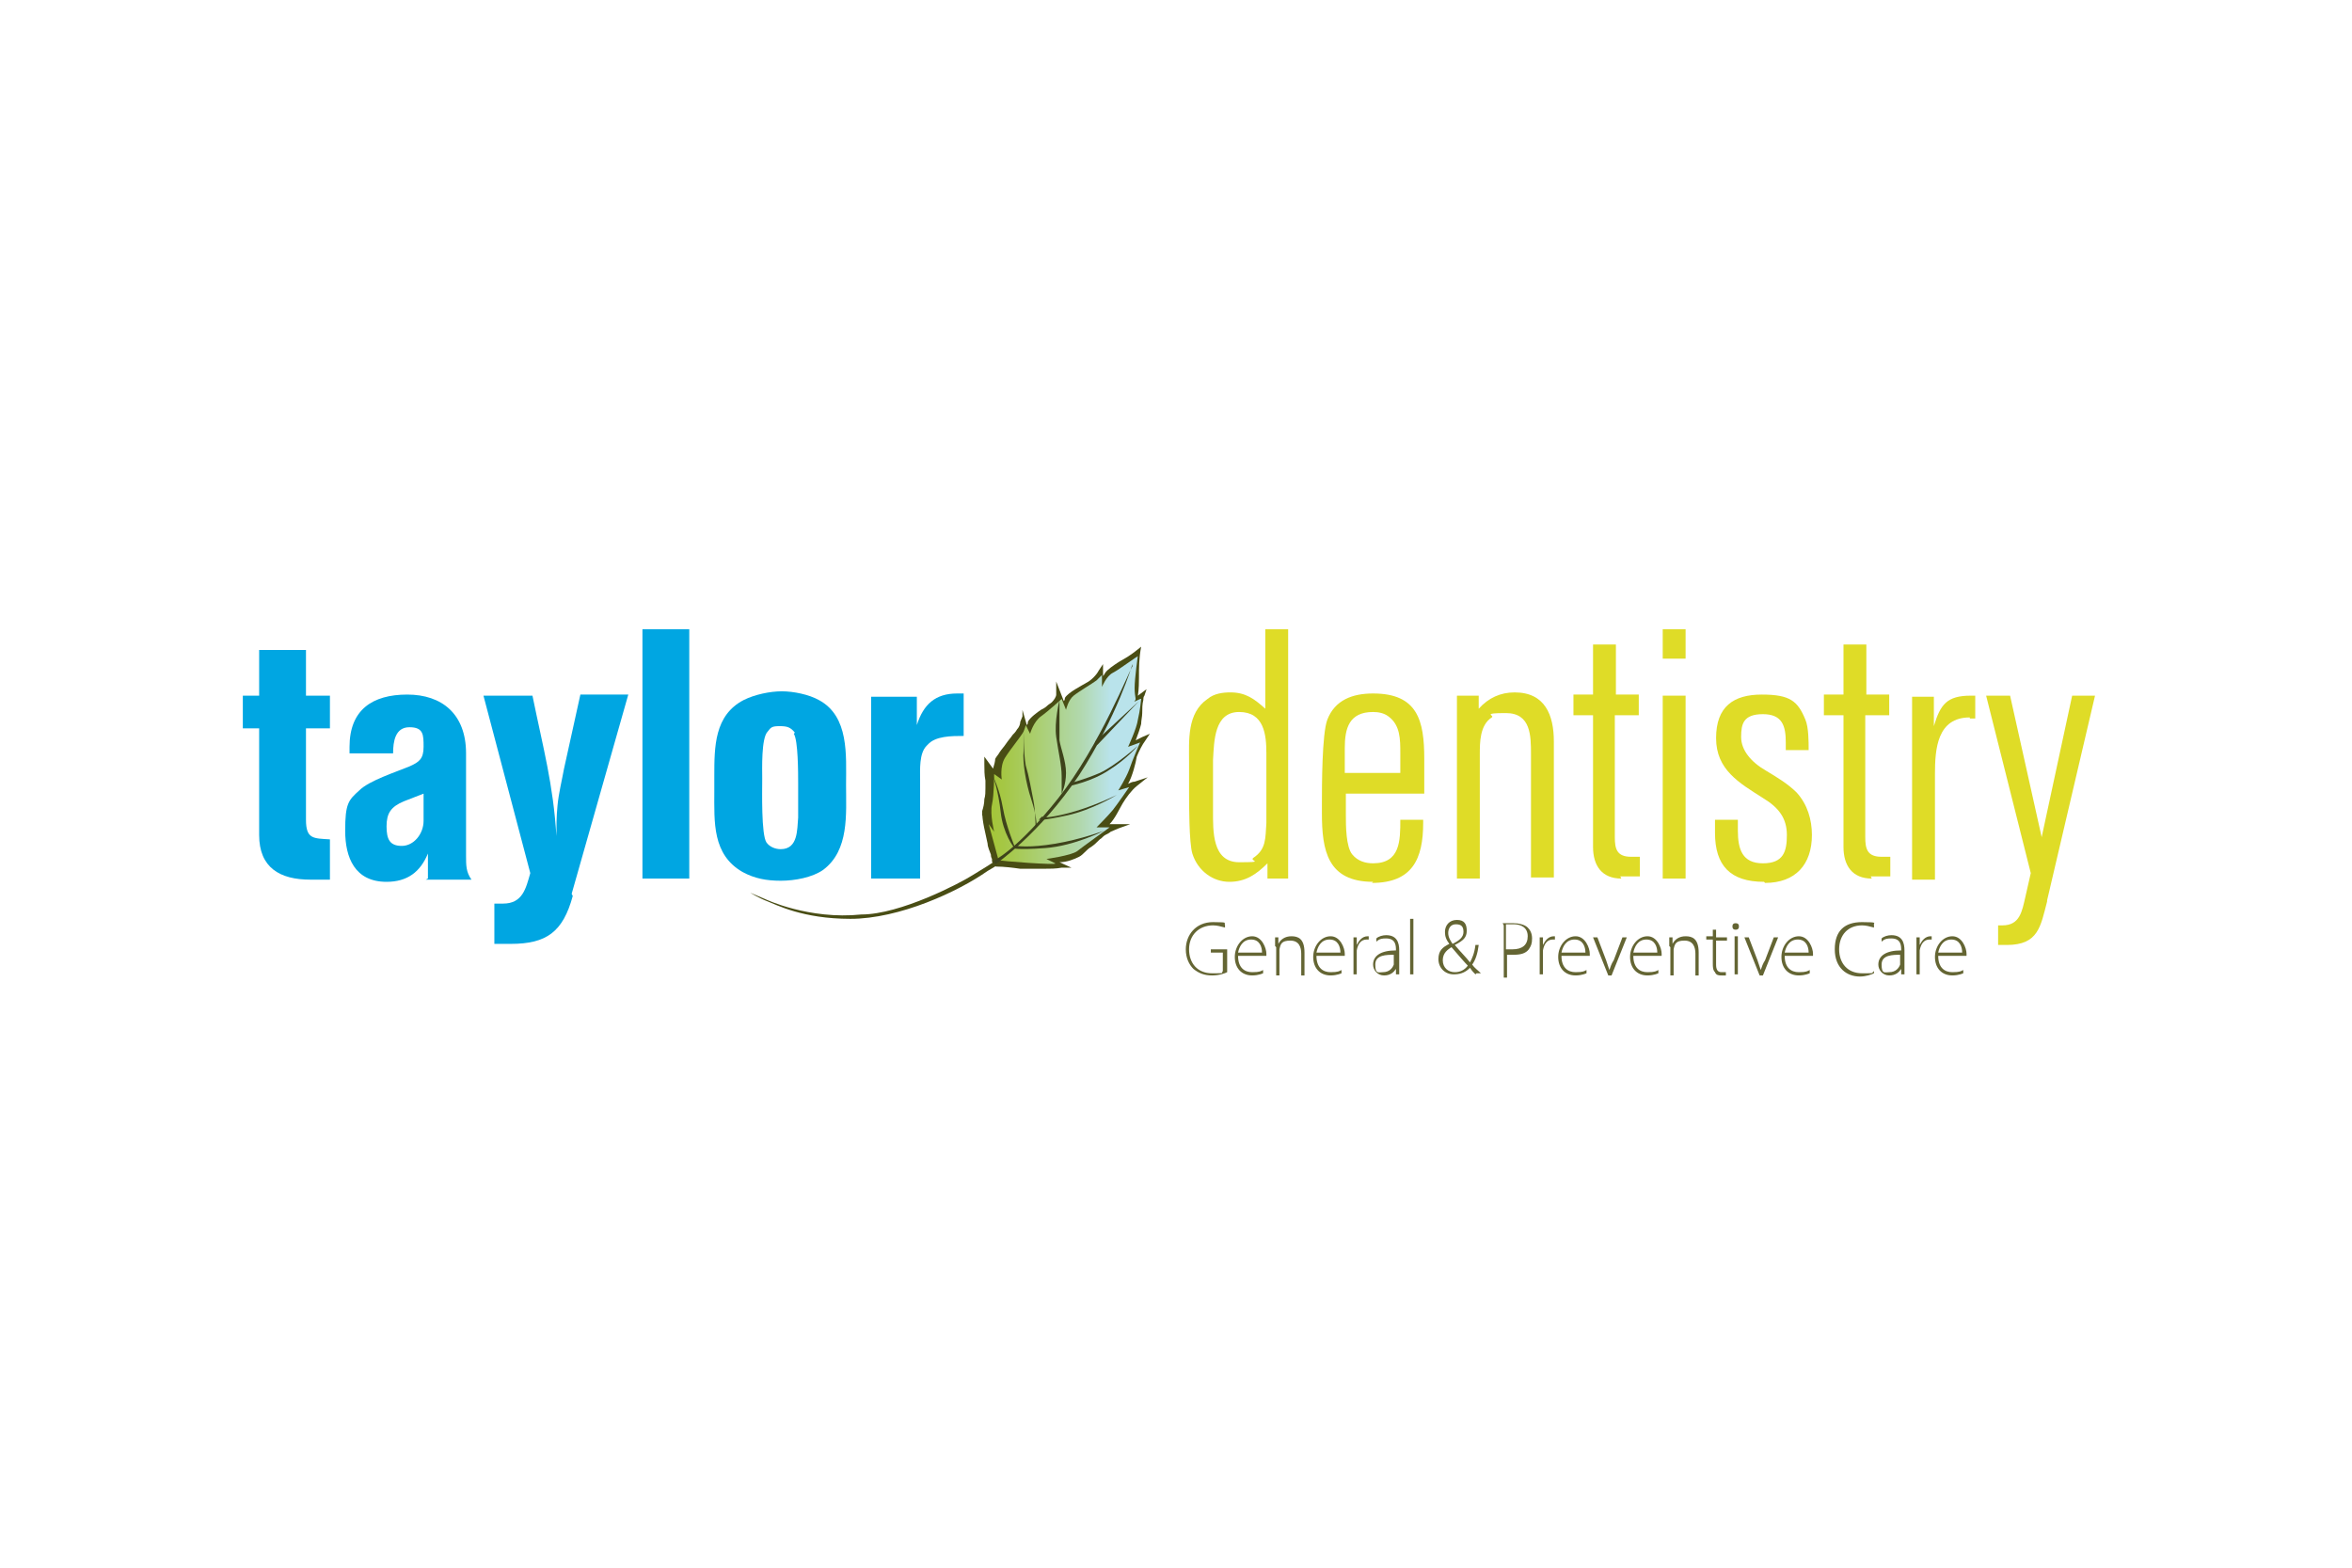 <?xml version="1.0" encoding="UTF-8"?>
<svg id="Layer_1" xmlns="http://www.w3.org/2000/svg" xmlns:xlink="http://www.w3.org/1999/xlink" version="1.1" viewBox="0 0 216 144">
  <!-- Generator: Adobe Illustrator 30.0.0, SVG Export Plug-In . SVG Version: 2.1.1 Build 123)  -->
  <defs>
    <style>
      .st0 {
        fill: none;
      }

      .st1 {
        fill: #494d14;
      }

      .st2 {
        fill: #646533;
      }

      .st3 {
        fill: #dfdc27;
      }

      .st4 {
        fill: url(#linear-gradient);
      }

      .st4, .st5 {
        fill-rule: evenodd;
      }

      .st5 {
        fill: #3e431b;
      }

      .st6 {
        fill: #00a6e2;
      }
    </style>
    <clipPath id="clippath">
      <path class="st0" d="M104.4,60.5s-.3,2.1-.3,3c0,.9.1,1,0,1.2-.2.2.6-.3.6-.2,0,0-.1,1.1-.3,1.9-.1.8-.9,2.4-.9,2.4l1.1-.4s-.7,1.6-1,2.5c-.3.8-1,1.9-1,1.9l1-.3s-1.1,1.6-1.5,2.1c-.4.5-1.5,1.6-1.5,1.6h1.2c0,0-2.5,1.8-3,2.2-.6.4-2.8.7-2.8.7l.8.4c.4.2-5.1-.2-5.1-.3l-.9-3.3.5.7s-.4-1.6-.2-2.5c.2-.9.2-2.8.2-2.8l.7.5s-.2-1.2.3-2c.5-.8,1.5-2,1.7-2.4.2-.5.2-.6.2-.6l.4.8s.3-1.1,1-1.6c.7-.5,1.9-1.6,1.9-1.6l.4,1s.2-.9.7-1.2c.5-.4,1.7-1.1,2-1.4.3-.3.5-.5.5-.5v1.1c0,0,.4-1,1-1.3.6-.3,2.2-1.6,2.2-1.5h0Z"/>
    </clipPath>
    <linearGradient id="linear-gradient" x1="90.8" y1="69.7" x2="104.8" y2="69.7" gradientUnits="userSpaceOnUse">
      <stop offset="0" stop-color="#a4c536"/>
      <stop offset=".1" stop-color="#a5c745"/>
      <stop offset=".3" stop-color="#aace6c"/>
      <stop offset=".6" stop-color="#b1d8ac"/>
      <stop offset=".8" stop-color="#b9e3eb"/>
    </linearGradient>
  </defs>
  <g>
    <g>
      <path class="st3" d="M116.4,80.7v-1.4c-1,1-2,1.7-3.5,1.7s-2.9-1-3.4-2.6c-.3-1-.3-4.5-.3-5.6v-2.8c0-2-.2-4.5,1.7-5.8.6-.5,1.4-.6,2.1-.6,1.4,0,2.2.6,3.2,1.5v-7.3h2.1v22.9h-2ZM116.3,71.6c0-.8,0-1.6,0-2.4,0-1.7-.2-3.8-2.5-3.8s-2.3,2.7-2.4,4.4c0,.9,0,1.7,0,2.6v2.1c0,1.8-.1,4.7,2.4,4.7s.9-.1,1.3-.4c1.2-.8,1.1-1.8,1.2-3.2,0-.5,0-.9,0-1.4v-2.6Z"/>
      <path class="st3" d="M126.1,81c-4.2,0-4.7-2.9-4.7-6.3v-.9c0-1.6,0-6.4.5-7.7.7-1.8,2.3-2.4,4.2-2.4,4.1,0,4.7,2.5,4.7,6v3.2h-7.2v2c0,.9,0,2.9.6,3.6.5.6,1.2.8,1.9.8,2.5,0,2.5-2.1,2.5-4h2.1v.3c0,3.3-1,5.5-4.7,5.5ZM128.6,69.2c0-1.3,0-2.6-1.1-3.4-.4-.3-.9-.4-1.4-.4-2.2,0-2.6,1.5-2.6,3.3v2.3h5.1v-1.8Z"/>
      <path class="st3" d="M140.6,80.7v-11.4c0-1.7,0-3.8-2.3-3.8s-1,.2-1.3.4c-1.1.7-1.1,2.3-1.1,3.4v11.4h-2.1v-16.8h2v1.2c.9-1,2-1.5,3.3-1.5,2.8,0,3.6,2.1,3.6,4.5v12.5h-2.1Z"/>
      <path class="st3" d="M148.9,80.7c-1.8,0-2.6-1.2-2.6-2.9v-12.1h-1.8v-1.9h1.8v-4.6h2.1v4.6h2.1v1.9h-2.2v11.2c0,1.1.2,1.8,1.5,1.8s.5,0,.8,0v1.8c-.6,0-1.2,0-1.8,0Z"/>
      <path class="st3" d="M152.7,60.5v-2.7h2.1v2.7h-2.1ZM152.7,80.7v-16.8h2.1v16.8h-2.1Z"/>
      <path class="st3" d="M162,81c-3.1,0-4.5-1.5-4.5-4.5v-1.2h2.1v1c0,1.7.4,3,2.3,3s2.2-1.1,2.2-2.6-.7-2.5-2.2-3.4c-2.2-1.4-4.3-2.6-4.3-5.5s1.6-4,4.2-4,3.3.6,4,2.3c.3.7.3,2,.3,2.8h-2.1v-.7c0-1.5-.3-2.6-2.1-2.6s-2,.9-2,2.1.9,2.3,2.3,3.1c1,.6,2,1.2,2.8,2,1,1.1,1.4,2.5,1.4,3.9,0,2.7-1.5,4.4-4.3,4.4Z"/>
      <path class="st3" d="M171.9,80.7c-1.8,0-2.6-1.2-2.6-2.9v-12.1h-1.8v-1.9h1.8v-4.6h2.1v4.6h2.1v1.9h-2.2v11.2c0,1.1.2,1.8,1.5,1.8s.5,0,.8,0v1.8c-.6,0-1.2,0-1.8,0Z"/>
      <path class="st3" d="M180.9,65.9c-3,0-3.2,2.9-3.2,5.2v9.7h-2.1v-16.8h2v2.7c.6-2,1.2-2.8,3.4-2.8h.4v2.1c-.2,0-.4,0-.5,0Z"/>
    </g>
    <path class="st3" d="M188,82.8c-.6,2.3-.8,4-3.7,4s-.6,0-.8,0v-1.8c.2,0,.3,0,.4,0,1.6,0,1.8-1.3,2.1-2.6l.5-2.2-4.1-16.3h2.2l2.9,13,2.8-13h2.1l-4.4,18.8Z"/>
    <g>
      <path class="st6" d="M28.5,80.8c-2.8,0-4.7-1.1-4.7-4.1s0-1.3,0-2v-7.8h-1.5v-3h1.5v-4.2h4.3v4.2h2.2v3h-2.2v8.4c0,1.8.7,1.7,2.2,1.8v3.7c-.6,0-1.3,0-1.9,0Z"/>
      <path class="st6" d="M39.3,80.7v-2.3c-.7,1.7-1.9,2.6-3.8,2.6-2.9,0-3.8-2.2-3.8-4.7s.3-2.8,1.3-3.7c.9-.9,3.4-1.7,4.6-2.2.9-.4,1.3-.7,1.3-1.8s0-1.8-1.3-1.8-1.5,1.3-1.5,2.4h-4v-.6c0-3.4,2.1-4.8,5.3-4.8s5.4,1.8,5.4,5.4v9.4c0,.9,0,1.5.5,2.2h-4.2ZM38.9,72.9l-1.8.7c-1.2.5-1.6,1.1-1.6,2.3s.3,1.8,1.4,1.8,2-1.1,2-2.3v-2.6Z"/>
      <path class="st6" d="M52.6,82.3c-.9,3.3-2.4,4.4-5.7,4.4h-1.5v-3.7c.3,0,.5,0,.8,0,1.8,0,2.1-1.4,2.5-2.8l-4.3-16.3h4.5c1,4.9,1.9,8.1,2.2,12.9,0-.9,0-1.8.1-2.8.1-1.1.4-2.3.6-3.4l1.5-6.8h4.4l-5.2,18.3Z"/>
      <path class="st6" d="M59,80.7v-22.9h4.3v22.9h-4.3Z"/>
      <path class="st6" d="M75.6,79.9c-1,.7-2.6,1-3.9,1s-2.4-.2-3.5-.8c-2.8-1.6-2.6-4.6-2.6-7.4v-1.4c0-2.7,0-5.6,2.7-7,1-.5,2.4-.8,3.5-.8s2.5.3,3.4.8c2.8,1.5,2.5,5.1,2.5,7.8s.3,6-2.1,7.8ZM73,67.3c-.4-.5-.7-.6-1.4-.6s-.8.1-1.1.5c-.6.6-.5,3.5-.5,4.3,0,1.2-.1,5.2.4,5.9.3.4.8.6,1.3.6,1.6,0,1.5-1.8,1.6-2.9,0-1,0-2.1,0-3.1s0-4-.4-4.6Z"/>
      <path class="st6" d="M85.1,68.5c-.7.7-.6,2.2-.6,3.1v9.1h-4.5v-16.7h4.2v2.6c.6-1.9,1.7-2.9,3.7-2.9s.4,0,.6,0v3.9c-1.1,0-2.6,0-3.3.8Z"/>
    </g>
    <path class="st1" d="M104.5,60.2s-2.5,5.9-4.9,9.5c-2.4,3.7-8,9.3-8,9.3v.3s.2,0,.2,0c0,0,5.4-5,9-11.2,3.6-6.2,3.8-8,3.8-8h0Z"/>
    <path class="st1" d="M90.6,75l-.4-.5c0,1,.3,2,.5,3,0,.3.2.7.3,1,0,.1,0,.2.1.4,0,0,0,.2,0,.2,0,.1.2.5.4.5h0s0,0,0,0c.7,0,1.5.1,2.2.2.4,0,.8,0,1.2,0,.3,0,.6,0,.9,0,.6,0,1.2,0,1.7-.1h.9c0,0-1.1-.5-1.1-.5.7,0,1.4-.3,1.8-.5.2-.1.4-.3.5-.4.2-.2.4-.4.6-.5.3-.2.5-.4.8-.7.2-.1.3-.3.5-.4.2-.1.4-.2.5-.3.2-.1.5-.2.7-.3l1.1-.4h-1.2c-.2,0-.4,0-.7,0,.5-.5.9-1.4,1.2-1.9.3-.5.8-1.2,1.3-1.6l1-.8-1.2.4c-.2,0-.4.1-.6.2.4-.7.7-1.9.8-2.5.2-.5.5-1.1.8-1.5l.4-.6-.7.3c-.2.1-.4.2-.6.3,0,0,0,0,0,0,.2-.5.4-1.1.5-1.5,0-.3.1-.7.1-1,0-.4,0-.8.1-1.2,0-.1,0-.3.1-.4l.2-.6-.8.6c.1-.6.1-1.3.1-1.7,0-.9,0-1.7.2-2.8-.5.4-.6.5-1.2.9-.3.2-.7.4-1,.6-.3.2-.9.6-1.1.9,0,0-.1.2-.2.3v-1.1c0,0-.4.6-.4.6-.2.4-.7.9-1.1,1.1-.5.3-1.7.9-2,1.4,0,0,0,.2-.1.3l-.7-1.8v1.2c0,.2-.2.5-.4.7-.1.1-.3.2-.4.3-.2.2-.4.3-.6.4-.3.2-1,.7-1.2,1.1,0,.1,0,.2-.1.3l-.4-1.4v.6c0,0-.2.5-.2.5,0,.2-.1.5-.3.7-.1.2-.3.4-.4.5-.2.3-.4.5-.6.8-.2.3-.4.5-.6.8-.1.2-.3.4-.4.6,0,.2-.1.6-.2.9l-.8-1.1v.7c0,.5,0,1,.1,1.5,0,.2,0,.5,0,.7,0,.3,0,.7-.1,1,0,.4-.1.8-.2,1.1,0,.1,0,.3,0,.4h0Z"/>
    <path class="st1" d="M91.6,79.4s4.1-2.7,7.6-8.1c3.5-5.4,4.8-10.1,4.8-10.1v.2c-.2.2-3,7.3-6.7,12-3.7,4.7-6,5.7-6,5.7,0,0,.3.3.2.4h0Z"/>
    <path class="st1" d="M101,68.4l3.8-3.9-4,3.7c0,0,0,.2,0,.2,0,0,.2,0,.3,0h0Z"/>
    <path class="st1" d="M101,68.2l.4-5.8h0s-.7,5.9-.7,5.9c0,0,.1.2.2.1,0,0,.2-.1.2-.2h0Z"/>
    <path class="st1" d="M98.4,72.2s2-.4,3.7-1.5c1.6-1,2.6-2.2,2.6-2.2,0,0-2,1.8-3.5,2.5-1.4.6-2.6.9-2.6.9,0,0-.2.3-.2.3h0Z"/>
    <path class="st1" d="M93.6,77.6s1.1.2,3.5-.2c2.4-.4,4.5-1.2,4.5-1.2,0,0-2.7,1.4-5.3,1.6-2.7.2-3,0-3,0l.4-.3h0Z"/>
    <path class="st1" d="M93.4,77.8s-.8-1.9-1.1-3.6c-.3-1.7-.9-2.9-.9-2.9,0,0,.5,1.3.7,3.2.2,1.9,1.2,3.3,1.3,3.3h0Z"/>
    <path class="st1" d="M95.5,75.8s0-.9-.5-2.4c-.5-1.5-.8-3.4-.7-4.4,0-1,0-2.2,0-2.2,0,0,0,2.5.2,3.5.3,1,.5,2.2.7,3.1.2,1,.2,2.4.2,2.4h0Z"/>
    <path class="st1" d="M97.5,64.4s-.4,2-.3,3.3c.2,1.4.5,2.6.5,3.6,0,1,0,1.6,0,1.6,0,0,.4-.8.4-1.9,0-1.1-.5-2.2-.6-3,0-.7,0-3.6,0-3.6h0Z"/>
    <path class="st1" d="M96,75.1s1,0,3-.6c2-.6,3.8-1.5,3.8-1.5,0,0-2.3,1.4-4.5,1.9-2.3.5-2.6.4-2.6.4l.3-.3h0Z"/>
    <path class="st1" d="M92.3,78.9s.3,0-1.6,1.1c-2.7,1.9-8.1,4.4-12.6,4.4-4.4,0-6.8-1.3-7.6-1.6-.8-.3-1.6-.8-1.6-.8l1.4.6s4,1.9,8.8,1.4c3.6,0,9.1-2.9,10.2-3.6,2.5-1.5,2.6-1.7,2.6-1.7,0,0,.4.1.3.1h0Z"/>
    <g>
      <path class="st2" d="M112.7,89.3c-.2.1-.7.3-1.4.3s-1.2-.2-1.7-.6c-.4-.4-.7-1-.7-1.8,0-1.3.9-2.5,2.5-2.5s.9.1,1.1.2v.3c-.4-.1-.7-.2-1.1-.2-1.3,0-2.2.9-2.2,2.2s.8,2.2,2.1,2.2.8,0,1-.2v-1.7h-1.1v-.3h1.5v2.2Z"/>
      <path class="st2" d="M113.7,87.8c0,1.1.6,1.5,1.3,1.5s.8-.1,1-.2v.3c0,0-.4.2-1,.2-1,0-1.6-.7-1.6-1.7s.7-1.9,1.6-1.9,1.3,1.1,1.3,1.6,0,.2,0,.2h-2.5ZM115.9,87.5c0-.5-.2-1.2-1-1.2s-1.1.7-1.2,1.2h2.2Z"/>
      <path class="st2" d="M117.1,86.9c0-.3,0-.6,0-.8h.3v.6h0c.2-.4.6-.7,1.2-.7s1.2.2,1.2,1.5v2.1h-.3v-2c0-.6-.2-1.2-1-1.2s-.9.3-1,.8c0,0,0,.2,0,.3v2.1h-.3v-2.6Z"/>
      <path class="st2" d="M120.9,87.8c0,1.1.6,1.5,1.3,1.5s.8-.1,1-.2v.3c0,0-.4.2-1,.2-1,0-1.6-.7-1.6-1.7s.7-1.9,1.6-1.9,1.3,1.1,1.3,1.6,0,.2,0,.2h-2.5ZM123.1,87.5c0-.5-.2-1.2-1-1.2s-1.1.7-1.2,1.2h2.2Z"/>
      <path class="st2" d="M124.3,87.1c0-.3,0-.7,0-1h.3v.7h0c.2-.4.5-.8,1-.8s0,0,.1,0v.3s-.1,0-.2,0c-.5,0-.8.4-.9,1,0,.1,0,.2,0,.3v1.9h-.3v-2.4Z"/>
      <path class="st2" d="M128.5,88.7c0,.3,0,.6,0,.8h-.3v-.5h0c-.2.3-.5.6-1.1.6s-1-.5-1-1c0-.8.7-1.3,2.1-1.3h0c0-.4,0-1.1-.9-1.1-.3,0-.6,0-.9.3v-.3c.2-.2.6-.3.9-.3,1,0,1.2.7,1.2,1.4v1.3ZM128.1,87.7c-.8,0-1.8,0-1.8.9s.3.7.7.7c.6,0,.9-.4,1-.7,0,0,0-.1,0-.2v-.7Z"/>
      <path class="st2" d="M129.5,84.4h.3v5.1h-.3v-5.1Z"/>
      <path class="st2" d="M135.5,89.5c-.2-.2-.3-.3-.5-.6-.5.5-1,.6-1.5.6-.8,0-1.4-.6-1.4-1.4s.4-1.1,1-1.4h0c-.3-.4-.4-.7-.4-1.1,0-.6.4-1.1,1.1-1.1s.9.4.9,1-.3.9-1.1,1.3h0c.5.6,1.1,1.2,1.4,1.6.2-.4.4-.8.5-1.6h.3c-.1.8-.3,1.4-.6,1.8.2.3.5.5.8.8h-.4ZM133.6,89.3c.5,0,.9-.2,1.2-.6-.3-.3-.9-1-1.5-1.7-.3.2-.8.5-.8,1.2s.5,1.1,1.1,1.1h0ZM133.7,84.9c-.5,0-.7.4-.7.8s.2.7.4,1c.6-.3,1-.6,1-1.1s-.2-.7-.7-.7h0Z"/>
    </g>
    <g>
      <path class="st2" d="M138,84.8c.3,0,.6,0,1,0s1,.1,1.3.4c.2.2.4.5.4,1s-.1.7-.3,1c-.3.4-.8.5-1.4.5s-.4,0-.6,0v2.1h-.3v-4.8ZM138.3,87.2c.2,0,.4,0,.6,0,.9,0,1.4-.4,1.4-1.2s-.6-1.1-1.3-1.1-.6,0-.7,0v2.2Z"/>
      <path class="st2" d="M141.4,87.1c0-.3,0-.7,0-1h.3v.7h0c.2-.4.5-.8,1-.8s0,0,.1,0v.3s-.1,0-.2,0c-.5,0-.8.4-.9,1,0,.1,0,.2,0,.3v1.9h-.3v-2.4Z"/>
    </g>
    <g>
      <path class="st2" d="M143.4,87.8c0,1.1.6,1.5,1.3,1.5s.8-.1,1-.2v.3c0,0-.4.2-1,.2-1,0-1.6-.7-1.6-1.7s.7-1.9,1.6-1.9,1.3,1.1,1.3,1.6,0,.2,0,.2h-2.5ZM145.6,87.5c0-.5-.2-1.2-1-1.2s-1.1.7-1.2,1.2h2.2Z"/>
      <path class="st2" d="M146.7,86.1l.8,2.1c.1.3.2.6.3.9h0c.1-.3.2-.6.4-.9l.8-2.1h.4l-1.4,3.5h-.3l-1.4-3.5h.4Z"/>
    </g>
    <g>
      <path class="st2" d="M150,87.8c0,1.1.6,1.5,1.3,1.5s.8-.1,1-.2v.3c0,0-.4.2-1,.2-1,0-1.6-.7-1.6-1.7s.7-1.9,1.6-1.9,1.3,1.1,1.3,1.6,0,.2,0,.2h-2.5ZM152.2,87.5c0-.5-.2-1.2-1-1.2s-1.1.7-1.2,1.2h2.2Z"/>
      <path class="st2" d="M153.3,86.9c0-.3,0-.6,0-.8h.3v.6h0c.2-.4.6-.7,1.2-.7s1.2.2,1.2,1.5v2.1h-.3v-2c0-.6-.2-1.2-1-1.2s-.9.3-1,.8c0,0,0,.2,0,.3v2.1h-.3v-2.6Z"/>
      <path class="st2" d="M157.6,85.3v.8h1v.3h-1v2.2c0,.4.1.7.5.7s.3,0,.4,0v.3c0,0-.2,0-.4,0s-.5,0-.6-.3c-.2-.2-.2-.5-.2-.8v-2.2h-.6v-.3h.6v-.6h.3Z"/>
      <path class="st2" d="M159.7,85.1c0,.2-.1.3-.3.3s-.3-.1-.3-.3.1-.3.3-.3.3.1.3.3ZM159.3,89.5v-3.5h.3v3.5h-.3Z"/>
      <path class="st2" d="M160.6,86.1l.8,2.1c.1.3.2.6.3.9h0c.1-.3.2-.6.4-.9l.8-2.1h.4l-1.4,3.5h-.3l-1.4-3.5h.4Z"/>
      <path class="st2" d="M163.9,87.8c0,1.1.6,1.5,1.3,1.5s.8-.1,1-.2v.3c0,0-.4.2-1,.2-1,0-1.6-.7-1.6-1.7s.7-1.9,1.6-1.9,1.3,1.1,1.3,1.6,0,.2,0,.2h-2.5ZM166.1,87.5c0-.5-.2-1.2-1-1.2s-1.1.7-1.2,1.2h2.2Z"/>
      <path class="st2" d="M172.1,89.4c-.2.1-.7.3-1.3.3-1.2,0-2.3-.8-2.3-2.5s.9-2.5,2.5-2.5,1,.1,1.1.2v.3c-.4-.1-.7-.2-1.1-.2-1.3,0-2.1.9-2.1,2.2s.8,2.2,2.1,2.2.8,0,1.1-.2v.3Z"/>
      <path class="st2" d="M174.9,88.7c0,.3,0,.6,0,.8h-.3v-.5h0c-.2.3-.5.6-1.1.6s-1-.5-1-1c0-.8.7-1.3,2.1-1.3h0c0-.4,0-1.1-.9-1.1-.3,0-.6,0-.9.3v-.3c.2-.2.6-.3.9-.3,1,0,1.2.7,1.2,1.4v1.3ZM174.6,87.7c-.8,0-1.8,0-1.8.9s.3.7.7.7c.6,0,.9-.4,1-.7,0,0,0-.1,0-.2v-.7Z"/>
    </g>
    <g>
      <path class="st2" d="M176,87.1c0-.3,0-.7,0-1h.3v.7h0c.2-.4.5-.8,1-.8s0,0,.1,0v.3s-.1,0-.2,0c-.5,0-.8.4-.9,1,0,.1,0,.2,0,.3v1.9h-.3v-2.4Z"/>
      <path class="st2" d="M178,87.8c0,1.1.6,1.5,1.3,1.5s.8-.1,1-.2v.3c0,0-.4.2-1,.2-1,0-1.6-.7-1.6-1.7s.7-1.9,1.6-1.9,1.3,1.1,1.3,1.6,0,.2,0,.2h-2.5ZM180.2,87.5c0-.5-.2-1.2-1-1.2s-1.1.7-1.2,1.2h2.2Z"/>
    </g>
  </g>
  <g>
    <path class="st4" d="M104.5,60.2s-.3,2.1-.3,3c0,.9.2,1,0,1.2-.2.2.6-.3.6-.2,0,0-.1,1.1-.3,1.9-.1.8-.9,2.5-.9,2.5l1.1-.4s-.7,1.6-1,2.5c-.3.8-1,1.9-1,1.9l1-.3s-1.1,1.6-1.5,2.1c-.4.5-1.5,1.6-1.5,1.6h1.2c0,0-2.5,1.8-3,2.2-.6.4-2.8.7-2.8.7l.8.4c.4.2-5.1-.2-5.2-.3l-.9-3.3.5.7s-.4-1.6-.2-2.5c.2-.9.2-2.8.2-2.8l.7.5s-.2-1.2.3-2c.5-.8,1.5-2,1.7-2.4.2-.5.2-.6.2-.6l.4.8s.3-1.1,1-1.6c.7-.5,1.9-1.6,1.9-1.6l.4,1s.2-.9.7-1.3c.5-.4,1.7-1.1,2.1-1.4.3-.3.5-.5.5-.5v1.1c0,0,.4-1,1-1.3.6-.3,2.3-1.6,2.3-1.5h0Z"/>
    <path class="st5" d="M91.4,79.4s4.1-2.8,7.7-8.2c3.5-5.4,4.9-10.2,4.9-10.2v.2c-.2.2-3,7.3-6.8,12.1-3.8,4.8-6,5.8-6,5.8,0,0,.3.3.2.4h0Z"/>
    <path class="st5" d="M100.8,68.4l3.8-4-4,3.7c0,0,0,.2,0,.3,0,0,.2,0,.3,0h0Z"/>
    <path class="st5" d="M98.2,72.2s2.1-.4,3.7-1.5c1.6-1,2.6-2.2,2.6-2.2,0,0-2,1.8-3.5,2.5-1.4.6-2.6.9-2.6.9,0,0-.2.3-.2.3h0Z"/>
    <path class="st5" d="M93.4,77.7s1.1.2,3.5-.2c2.4-.4,4.5-1.2,4.5-1.2,0,0-2.7,1.4-5.4,1.6-2.7.2-3,0-3,0l.4-.3h0Z"/>
    <path class="st5" d="M93.2,77.8s-.8-1.9-1.1-3.6c-.3-1.7-.9-2.9-.9-2.9,0,0,.5,1.4.7,3.3.2,1.9,1.2,3.3,1.3,3.3h0Z"/>
    <path class="st5" d="M95.2,75.8s0-.9-.5-2.4c-.5-1.5-.8-3.4-.7-4.4,0-1.1,0-2.2,0-2.2,0,0,0,2.5.2,3.5.3,1,.5,2.2.7,3.2.2,1,.2,2.4.2,2.4h0Z"/>
    <path class="st5" d="M97.3,64.3s-.5,2-.3,3.4c.2,1.4.5,2.6.5,3.6,0,1,0,1.6,0,1.6,0,0,.4-.8.4-1.9,0-1.1-.5-2.3-.6-3,0-.7,0-3.6,0-3.6h0Z"/>
    <path class="st5" d="M95.8,75.1s1,0,3-.6c2-.6,3.8-1.5,3.8-1.5,0,0-2.3,1.4-4.6,1.9-2.3.5-2.6.4-2.6.4l.3-.3h0Z"/>
  </g>
</svg>